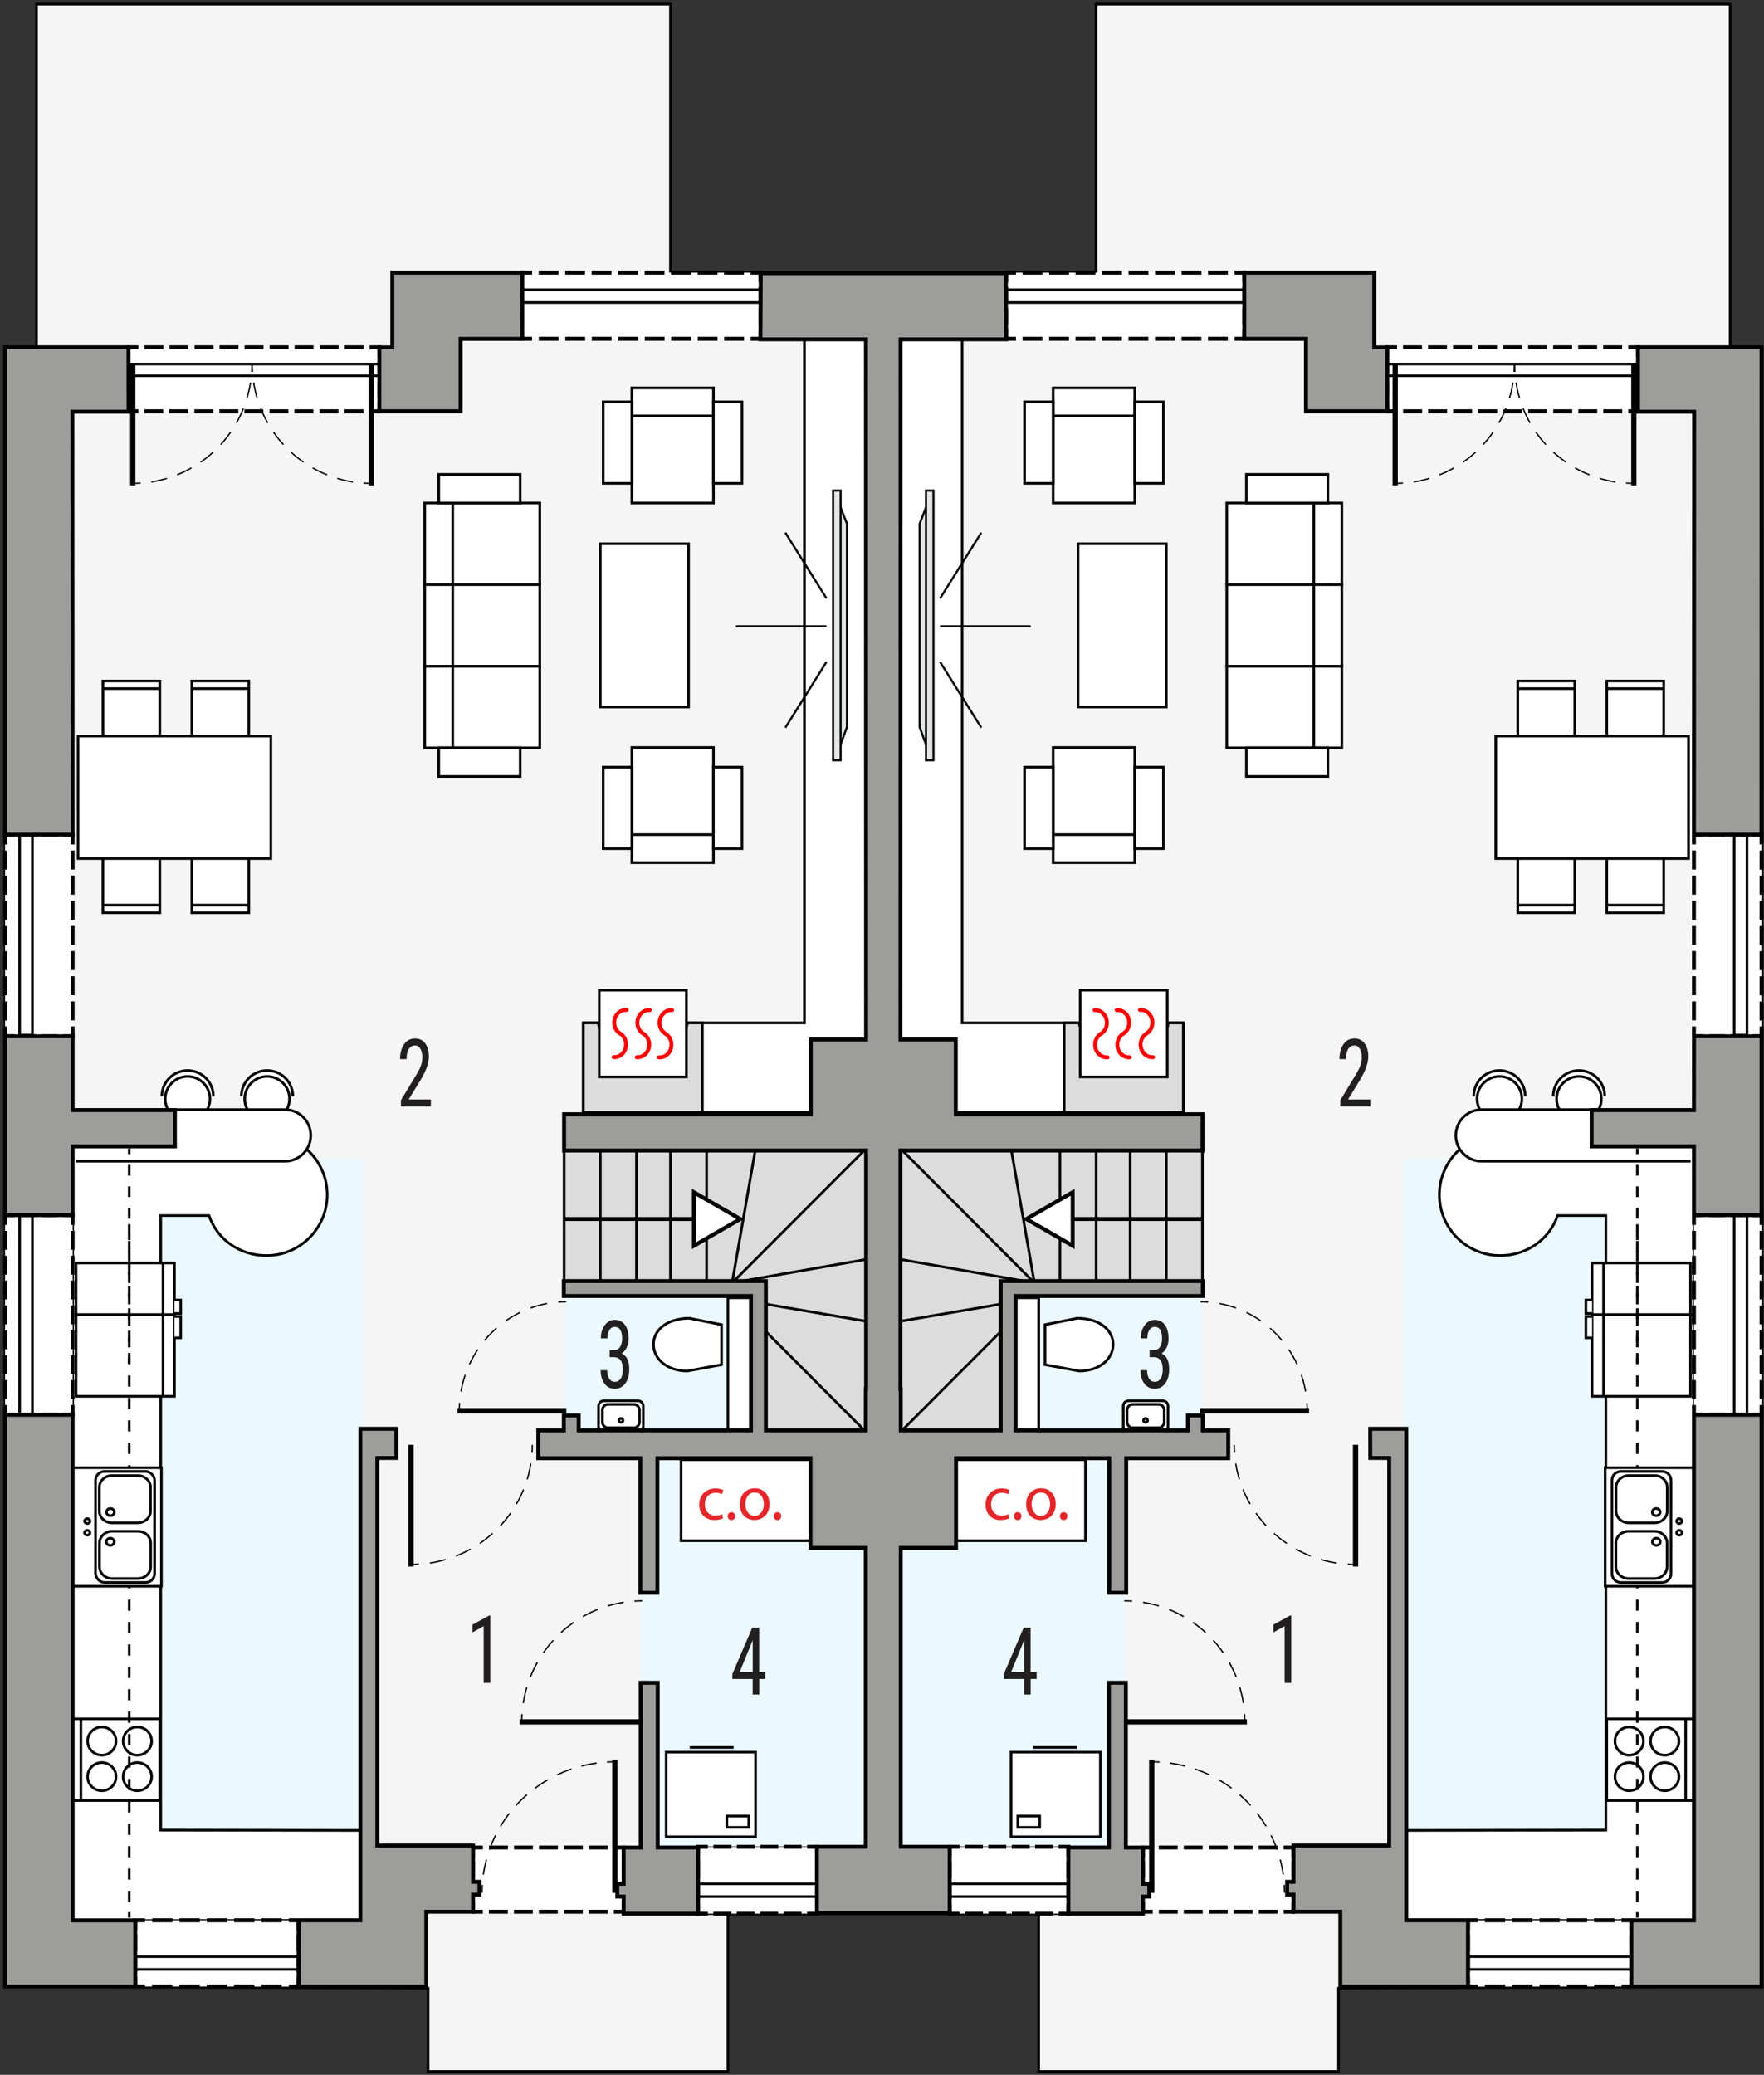 <?xml version="1.0" encoding="UTF-8"?><svg id="a" xmlns="http://www.w3.org/2000/svg" viewBox="0 0 336.95 396.22"><rect x="0" y="0" width="336.95" height="396.22" fill="#333333" stroke="none"/><polygon points="330.48 66.32 330.48 .79 209.37 .79 209.37 52.07 128.07 52.07 128.07 .79 6.97 .79 6.97 66.32 .97 66.32 .97 379.35 81.77 379.69 81.77 395.57 139.04 395.57 139.04 365.45 198.4 365.45 198.4 395.57 255.68 395.57 255.68 379.69 336.48 379.35 336.48 66.32 330.48 66.32" style="fill:#f5f5f5; stroke:#000; stroke-miterlimit:10; stroke-width:.5px;"/><rect x="172" y="278.76" width="43.05" height="74.07" style="fill:#ebf8ff; stroke-width:0px;"/><rect x="264.98" y="66.32" width="47.91" height="12.21" style="fill:#fff; stroke-width:0px;"/><polyline points="312.89 67.82 312.89 66.32 311.39 66.32" style="fill:none; stroke:#000; stroke-linecap:square; stroke-miterlimit:10; stroke-width:.75px;"/><line x1="309.48" y1="66.32" x2="267.44" y2="66.32" style="fill:none; stroke:#000; stroke-dasharray:0 0 2.87 1.91; stroke-linecap:square; stroke-miterlimit:10; stroke-width:.75px;"/><polyline points="266.48 66.32 264.98 66.32 264.98 67.82" style="fill:none; stroke:#000; stroke-linecap:square; stroke-miterlimit:10; stroke-width:.75px;"/><line x1="264.98" y1="69.35" x2="264.98" y2="76.26" style="fill:none; stroke:#000; stroke-dasharray:0 0 2.3 1.54; stroke-linecap:square; stroke-miterlimit:10; stroke-width:.75px;"/><polyline points="264.98 77.03 264.98 78.53 266.48 78.53" style="fill:none; stroke:#000; stroke-linecap:square; stroke-miterlimit:10; stroke-width:.75px;"/><line x1="268.39" y1="78.53" x2="310.43" y2="78.53" style="fill:none; stroke:#000; stroke-dasharray:0 0 2.87 1.91; stroke-linecap:square; stroke-miterlimit:10; stroke-width:.75px;"/><polyline points="311.39 78.53 312.89 78.53 312.89 77.03" style="fill:none; stroke:#000; stroke-linecap:square; stroke-miterlimit:10; stroke-width:.75px;"/><line x1="312.89" y1="75.5" x2="312.89" y2="68.59" style="fill:none; stroke:#000; stroke-dasharray:0 0 2.3 1.54; stroke-linecap:square; stroke-miterlimit:10; stroke-width:.75px;"/><rect x="193.94" y="247.83" width="35.74" height="25.64" style="fill:#ebf8ff; stroke-width:0px;"/><rect x="192.19" y="52.07" width="45.49" height="12.62" style="fill:#fff; stroke-width:0px;"/><polyline points="237.68 63.19 237.68 64.69 236.18 64.69" style="fill:none; stroke:#000; stroke-linecap:square; stroke-miterlimit:10; stroke-width:.75px;"/><line x1="234.16" y1="64.69" x2="194.7" y2="64.69" style="fill:none; stroke:#000; stroke-dasharray:0 0 3.04 2.02; stroke-linecap:square; stroke-miterlimit:10; stroke-width:.75px;"/><polyline points="193.69 64.69 192.19 64.69 192.19 63.19" style="fill:none; stroke:#000; stroke-linecap:square; stroke-miterlimit:10; stroke-width:.75px;"/><line x1="192.19" y1="61.59" x2="192.19" y2="54.37" style="fill:none; stroke:#000; stroke-dasharray:0 0 2.4 1.6; stroke-linecap:square; stroke-miterlimit:10; stroke-width:.75px;"/><polyline points="192.19 53.57 192.19 52.07 193.69 52.07" style="fill:none; stroke:#000; stroke-linecap:square; stroke-miterlimit:10; stroke-width:.75px;"/><line x1="195.71" y1="52.07" x2="235.17" y2="52.07" style="fill:none; stroke:#000; stroke-dasharray:0 0 3.04 2.02; stroke-linecap:square; stroke-miterlimit:10; stroke-width:.75px;"/><polyline points="236.18 52.07 237.68 52.07 237.68 53.57" style="fill:none; stroke:#000; stroke-linecap:square; stroke-miterlimit:10; stroke-width:.75px;"/><line x1="237.68" y1="55.18" x2="237.68" y2="62.39" style="fill:none; stroke:#000; stroke-dasharray:0 0 2.4 1.6; stroke-linecap:square; stroke-miterlimit:10; stroke-width:.75px;"/><rect x="192.19" y="55.33" width="45.49" height="2.44" style="fill:none; stroke:#000; stroke-linecap:square; stroke-miterlimit:10; stroke-width:.5px;"/><rect x="181.34" y="352.83" width="22.75" height="12.62" style="fill:none; stroke:#000; stroke-linecap:square; stroke-miterlimit:10; stroke-width:.5px;"/><line x1="214.74" y1="328.82" x2="238.17" y2="328.82" style="fill:none; stroke:#000; stroke-miterlimit:22.93;"/><path d="m214.75,305.71c.5,0,1,.02,1.5.05" style="fill:none; stroke:#000; stroke-miterlimit:22.93; stroke-width:.25px;"/><path d="m218.32,305.99c10.21,1.59,18.19,9.91,19.32,20.3" style="fill:none; stroke:#000; stroke-dasharray:0 0 3.11 2.08; stroke-miterlimit:22.93; stroke-width:.25px;"/><path d="m237.73,327.32c.03.5.05,1,.05,1.5" style="fill:none; stroke:#000; stroke-miterlimit:22.93; stroke-width:.25px;"/><line x1="229.27" y1="269.4" x2="250.05" y2="269.4" style="fill:none; stroke:#000; stroke-miterlimit:22.93;"/><path d="m229.28,248.59c.5,0,1,.02,1.5.06" style="fill:none; stroke:#000; stroke-miterlimit:22.93; stroke-width:.25px;"/><path d="m232.94,248.93c8.72,1.61,15.51,8.85,16.61,17.89" style="fill:none; stroke:#000; stroke-dasharray:0 0 3.26 2.18; stroke-miterlimit:22.93; stroke-width:.25px;"/><path d="m249.65,267.9c.03.5.05,1,.05,1.5" style="fill:none; stroke:#000; stroke-miterlimit:22.93; stroke-width:.25px;"/><rect x="264.98" y="69.52" width="47.91" height="2.23" style="fill:none; stroke:#000; stroke-linecap:square; stroke-miterlimit:10; stroke-width:.5px;"/><line x1="266.5" y1="69.52" x2="266.5" y2="92.69" style="fill:none; stroke:#000; stroke-miterlimit:22.93;"/><path d="m289.27,69.53c0,.5-.02,1-.05,1.5" style="fill:none; stroke:#000; stroke-miterlimit:22.93; stroke-width:.25px;"/><path d="m289,73.07c-1.57,10.08-9.75,17.97-19.97,19.1" style="fill:none; stroke:#000; stroke-dasharray:0 0 3.07 2.05; stroke-miterlimit:22.93; stroke-width:.25px;"/><path d="m268,92.25c-.5.03-1,.05-1.5.05" style="fill:none; stroke:#000; stroke-miterlimit:22.93; stroke-width:.25px;"/><line x1="312.09" y1="69.52" x2="312.09" y2="92.69" style="fill:none; stroke:#000; stroke-miterlimit:22.93;"/><path d="m289.32,69.53c0,.5.02,1,.05,1.5" style="fill:none; stroke:#000; stroke-miterlimit:22.93; stroke-width:.25px;"/><path d="m289.59,73.07c1.57,10.08,9.75,17.97,19.97,19.1" style="fill:none; stroke:#000; stroke-dasharray:0 0 3.07 2.05; stroke-miterlimit:22.93; stroke-width:.25px;"/><path d="m310.59,92.25c.5.03,1,.05,1.5.05" style="fill:none; stroke:#000; stroke-miterlimit:22.93; stroke-width:.25px;"/><line x1="258.93" y1="275.91" x2="258.93" y2="299.15" style="fill:none; stroke:#000; stroke-miterlimit:22.93;"/><path d="m235.76,275.92c0,.5.02,1,.05,1.5" style="fill:none; stroke:#000; stroke-miterlimit:22.93; stroke-width:.25px;"/><path d="m236.04,279.48c1.61,10.12,9.94,18.03,20.35,19.15" style="fill:none; stroke:#000; stroke-dasharray:0 0 3.1 2.07; stroke-miterlimit:22.93; stroke-width:.25px;"/><path d="m257.43,298.71c.5.03,1,.05,1.5.05" style="fill:none; stroke:#000; stroke-miterlimit:22.93; stroke-width:.25px;"/><polygon points="229.68 219.34 172 219.34 172 244.98 172 273.47 191.09 273.47 191.09 244.98 229.68 244.98 229.68 219.34" style="fill:#dcdcdc; fill-rule:evenodd; stroke:#000; stroke-miterlimit:22.93; stroke-width:.5px;"/><rect x="202.47" y="219.34" width="6.91" height="25.64" style="fill:#dcdcdc; stroke:#000; stroke-miterlimit:22.93; stroke-width:.5px;"/><rect x="215.87" y="219.34" width="6.91" height="25.64" style="fill:#dcdcdc; stroke:#000; stroke-miterlimit:22.93; stroke-width:.5px;"/><line x1="172" y1="219.34" x2="197.59" y2="244.98" style="fill:none; stroke:#000; stroke-miterlimit:22.93; stroke-width:.5px;"/><line x1="193.13" y1="219.34" x2="197.59" y2="244.98" style="fill:none; stroke:#000; stroke-miterlimit:22.93; stroke-width:.5px;"/><line x1="172" y1="240.5" x2="197.59" y2="244.98" style="fill:none; stroke:#000; stroke-miterlimit:22.93; stroke-width:.5px;"/><line x1="172" y1="252.31" x2="191.09" y2="249.05" style="fill:none; stroke:#000; stroke-miterlimit:22.93; stroke-width:.5px;"/><line x1="172" y1="273.47" x2="191.09" y2="254.34" style="fill:none; stroke:#000; stroke-miterlimit:22.93; stroke-width:.5px;"/><polygon points="196.05 232.79 200.48 230.24 204.9 227.68 204.9 232.79 204.9 237.9 200.48 235.34 196.05 232.79" style="fill:#fff; stroke:#000; stroke-miterlimit:22.93; stroke-width:.75px;"/><line x1="204.9" y1="232.79" x2="229.68" y2="232.79" style="fill:none; stroke:#000; stroke-miterlimit:22.93; stroke-width:.75px;"/><polygon points="183.78 195.33 183.78 64.69 172 64.69 172 195.33 172 197.37 172 212.42 226.03 212.42 226.03 195.33 183.78 195.33" style="fill:#fff; fill-rule:evenodd; stroke:#000; stroke-miterlimit:22.93; stroke-width:.5px;"/><polygon points="177.47 95.41 175.66 100.02 175.66 138.84 177.47 143.79 177.47 95.41" style="fill:#e4e5e5; fill-rule:evenodd; stroke:#000; stroke-miterlimit:10; stroke-width:.4px;"/><rect x="176.88" y="93.68" width="1.43" height="51.5" style="fill:#e4e5e5; stroke:#000; stroke-miterlimit:10; stroke-width:.4px;"/><line x1="179.56" y1="119.6" x2="196.88" y2="119.6" style="fill:#e4e5e5; stroke:#000; stroke-miterlimit:10; stroke-width:.4px;"/><line x1="179.56" y1="126.4" x2="187.44" y2="138.96" style="fill:#e4e5e5; stroke:#000; stroke-miterlimit:10; stroke-width:.4px;"/><line x1="187.44" y1="101.72" x2="179.56" y2="114.28" style="fill:#e4e5e5; stroke:#000; stroke-miterlimit:10; stroke-width:.4px;"/><rect x="234.33" y="127.22" width="18.83" height="15.59" style="fill:#fff; stroke:#000; stroke-miterlimit:10; stroke-width:.5px;"/><rect x="234.33" y="111.63" width="18.83" height="15.59" style="fill:#fff; stroke:#000; stroke-miterlimit:10; stroke-width:.5px;"/><rect x="234.33" y="96.05" width="18.83" height="15.59" style="fill:#fff; stroke:#000; stroke-miterlimit:10; stroke-width:.5px;"/><rect x="250.96" y="127.22" width="5.35" height="15.59" style="fill:#fff; stroke:#000; stroke-miterlimit:10; stroke-width:.5px;"/><rect x="250.96" y="111.63" width="5.35" height="15.59" style="fill:#fff; stroke:#000; stroke-miterlimit:10; stroke-width:.5px;"/><rect x="250.96" y="96.05" width="5.35" height="15.59" style="fill:#fff; stroke:#000; stroke-miterlimit:10; stroke-width:.5px;"/><rect x="238.08" y="142.81" width="15.56" height="5.46" style="fill:#fff; stroke:#000; stroke-miterlimit:10; stroke-width:.5px;"/><rect x="238.08" y="90.59" width="15.56" height="5.46" style="fill:#fff; stroke:#000; stroke-miterlimit:10; stroke-width:.5px;"/><rect x="201.17" y="77.22" width="15.59" height="18.83" style="fill:#fff; stroke:#000; stroke-linecap:round; stroke-miterlimit:10; stroke-width:.5px;"/><rect x="201.17" y="74.07" width="15.59" height="5.35" style="fill:#fff; stroke:#000; stroke-linecap:square; stroke-miterlimit:10; stroke-width:.5px;"/><rect x="216.76" y="76.74" width="5.47" height="15.56" style="fill:#fff; stroke:#000; stroke-linecap:square; stroke-miterlimit:10; stroke-width:.5px;"/><rect x="195.71" y="76.74" width="5.46" height="15.56" style="fill:#fff; stroke:#000; stroke-linecap:square; stroke-miterlimit:10; stroke-width:.5px;"/><rect x="201.17" y="142.75" width="15.59" height="18.83" style="fill:#fff; stroke:#000; stroke-linecap:round; stroke-miterlimit:10; stroke-width:.5px;"/><rect x="201.17" y="159.39" width="15.59" height="5.35" style="fill:#fff; stroke:#000; stroke-linecap:square; stroke-miterlimit:10; stroke-width:.5px;"/><rect x="216.76" y="146.5" width="5.47" height="15.56" style="fill:#fff; stroke:#000; stroke-linecap:square; stroke-miterlimit:10; stroke-width:.5px;"/><rect x="195.71" y="146.5" width="5.46" height="15.56" style="fill:#fff; stroke:#000; stroke-linecap:square; stroke-miterlimit:10; stroke-width:.5px;"/><rect x="205.92" y="103.84" width="16.86" height="31.17" style="fill:#fff; stroke:#000; stroke-miterlimit:10; stroke-width:.5px;"/><polygon points="226.03 212.42 203.28 212.42 203.28 195.33 206.12 195.33 208.56 205.5 220.74 205.5 223.18 195.33 226.03 195.33 226.03 212.42" style="fill:#dcdcdc; stroke:#000; stroke-linecap:square; stroke-miterlimit:10; stroke-width:.5px;"/><rect x="206.33" y="189.07" width="16.64" height="16.58" style="fill:#fff; stroke:#000; stroke-miterlimit:22.93; stroke-width:.5px;"/><path d="m210.31,197.41c.9-.55,1.34-1.72,1.04-2.8-.3-1.07-1.26-1.79-2.29-1.72m1.25,4.51c-.9.55-1.34,1.72-1.04,2.8.3,1.07,1.26,1.79,2.29,1.72" style="fill:none; fill-rule:evenodd; stroke:red; stroke-linecap:round; stroke-linejoin:round; stroke-width:.75px;"/><path d="m214.56,197.39c.9-.55,1.34-1.72,1.04-2.79-.3-1.07-1.26-1.8-2.3-1.72m1.26,4.51c-.91.55-1.34,1.72-1.05,2.8.3,1.07,1.26,1.8,2.29,1.72" style="fill:none; fill-rule:evenodd; stroke:red; stroke-linecap:round; stroke-linejoin:round; stroke-width:.75px;"/><path d="m219,197.37c.9-.55,1.33-1.72,1.04-2.79-.3-1.08-1.26-1.8-2.29-1.72m1.25,4.51c-.9.55-1.34,1.72-1.04,2.8.3,1.07,1.26,1.8,2.3,1.72" style="fill:none; fill-rule:evenodd; stroke:red; stroke-linecap:round; stroke-linejoin:round; stroke-width:.75px;"/><rect x="193.13" y="334.6" width="17.06" height="16.16" style="fill:#fff; stroke:#000; stroke-miterlimit:22.93; stroke-width:.5px;"/><rect x="194.41" y="346.81" width="4.18" height="2.16" style="fill:#fff; stroke:#000; stroke-miterlimit:22.93; stroke-width:.5px;"/><line x1="197.31" y1="333.7" x2="205.68" y2="333.7" style="fill:#fff; stroke:#000; stroke-miterlimit:22.93; stroke-width:.5px;"/><rect x="182.56" y="278.76" width="24.78" height="15.47" style="fill:#fff; stroke:#000; stroke-miterlimit:22.93; stroke-width:.5px;"/><rect x="193.94" y="247.83" width="4.47" height="25.64" style="fill:#fff; stroke:#000; stroke-miterlimit:22.93; stroke-width:.5px;"/><path d="m205.78,251.74l-6.16,1.23v7.64l6.56,1.21c8.34-.1,8.99-9.94-.4-10.09Z" style="fill:#fff; fill-rule:evenodd; stroke:#000; stroke-miterlimit:22.93; stroke-width:.5px;"/><path d="m215.59,267.5h6.51c.56,0,1.01.45,1.01,1.01v3.86c0,.56-.45,1.01-1.01,1.01h-6.52c-.56,0-1.01-.45-1.01-1.01v-3.86c0-.56.45-1.01,1.01-1.01Z" style="fill:#fff; stroke:#000; stroke-miterlimit:22.93; stroke-width:.5px;"/><path d="m215.29,269.32c0-.62.47-1.13,1.04-1.13h5.01c.57,0,1.04.5,1.04,1.13v2.2c0,.62-.47,1.13-1.04,1.13h-5.01c-.57,0-1.04-.51-1.04-1.13v-2.2Z" style="fill:#fff; fill-rule:evenodd; stroke:#000; stroke-miterlimit:22.93; stroke-width:.5px;"/><path d="m218.43,271.25c0-.22.17-.39.39-.39s.39.17.39.39-.18.39-.39.39-.39-.18-.39-.39Z" style="fill:#fff; fill-rule:evenodd; stroke:#000; stroke-miterlimit:22.93; stroke-width:.5px;"/><rect x="267.94" y="221.32" width="55.64" height="145.41" style="fill:#ebf8ff; stroke-width:0px;"/><path d="m286.55,216.55c-6.41,0-11.61,5.2-11.61,11.61s5.2,11.61,11.61,11.61c5.09,0,9.41-3.08,10.97-7.64h9.22v117.36l-38.14.06v17.17l55.31.14v-153.2h-26.4" style="fill:#fff; stroke:#000; stroke-miterlimit:22.93; stroke-width:.5px;"/><rect x="304.12" y="241.19" width="18.8" height="9.87" style="fill:#fff; stroke:#000; stroke-miterlimit:22.93; stroke-width:.5px;"/><line x1="306.3" y1="251.05" x2="306.3" y2="241.19" style="fill:#fff; stroke:#000; stroke-miterlimit:22.93; stroke-width:.5px;"/><polyline points="304.12 250.83 302.93 250.83 302.93 248.26 304.12 248.26" style="fill:#fff; fill-rule:evenodd; stroke:#000; stroke-miterlimit:22.93; stroke-width:.5px;"/><rect x="304.12" y="251.05" width="18.8" height="15.6" style="fill:#fff; stroke:#000; stroke-miterlimit:22.93; stroke-width:.5px;"/><line x1="306.3" y1="251.05" x2="306.3" y2="266.65" style="fill:#fff; stroke:#000; stroke-miterlimit:22.93; stroke-width:.5px;"/><polyline points="304.12 251.41 302.93 251.41 302.93 255.48 304.12 255.48" style="fill:#fff; fill-rule:evenodd; stroke:#000; stroke-miterlimit:22.93; stroke-width:.5px;"/><rect x="306.91" y="328.24" width="17.19" height="15.6" style="fill:#fff; stroke:#000; stroke-miterlimit:22.93; stroke-width:.5px;"/><path d="m315.27,339.28c0-1.48,1.22-2.69,2.72-2.69s2.72,1.21,2.72,2.69-1.22,2.69-2.72,2.69-2.72-1.21-2.72-2.69h0Z" style="fill:#fff; fill-rule:evenodd; stroke:#000; stroke-miterlimit:22.93; stroke-width:.5px;"/><path d="m315.27,332.49c0-1.48,1.22-2.69,2.72-2.69s2.72,1.21,2.72,2.69-1.22,2.69-2.72,2.69-2.72-1.21-2.72-2.69h0Z" style="fill:#fff; fill-rule:evenodd; stroke:#000; stroke-miterlimit:22.93; stroke-width:.5px;"/><path d="m308.48,332.49c0-1.48,1.22-2.69,2.72-2.69s2.72,1.21,2.72,2.69-1.22,2.69-2.72,2.69-2.72-1.21-2.72-2.69h0Z" style="fill:#fff; fill-rule:evenodd; stroke:#000; stroke-miterlimit:22.93; stroke-width:.5px;"/><path d="m308.48,339.28c0-1.48,1.22-2.69,2.72-2.69s2.72,1.21,2.72,2.69-1.22,2.69-2.72,2.69-2.72-1.21-2.72-2.69h0Z" style="fill:#fff; fill-rule:evenodd; stroke:#000; stroke-miterlimit:22.93; stroke-width:.5px;"/><line x1="321.99" y1="328.24" x2="321.99" y2="343.84" style="fill:#fff; stroke:#000; stroke-miterlimit:22.93; stroke-width:.5px;"/><path d="m281.5,209.35c0-2.72,2.2-4.92,4.92-4.92s4.92,2.2,4.92,4.92" style="fill:#fff; fill-rule:evenodd; stroke:#000; stroke-miterlimit:22.93; stroke-width:.5px;"/><path d="m290.7,209.84c0,2.36-1.92,4.28-4.28,4.28s-4.28-1.92-4.28-4.28,1.92-4.28,4.28-4.28,4.28,1.92,4.28,4.28Z" style="fill:#fff; fill-rule:evenodd; stroke:#000; stroke-miterlimit:22.93; stroke-width:.5px;"/><path d="m296.69,209.35c0-2.72,2.2-4.92,4.92-4.92s4.92,2.2,4.92,4.92" style="fill:#fff; fill-rule:evenodd; stroke:#000; stroke-miterlimit:22.93; stroke-width:.5px;"/><path d="m305.89,209.84c0,2.36-1.92,4.28-4.28,4.28s-4.28-1.92-4.28-4.28,1.92-4.28,4.28-4.28,4.28,1.92,4.28,4.28Z" style="fill:#fff; fill-rule:evenodd; stroke:#000; stroke-miterlimit:22.93; stroke-width:.5px;"/><path d="m322.92,221.76h-39.91c-2.72,0-4.93-2.21-4.93-4.93h0c0-2.73,2.21-4.93,4.93-4.93h39.91" style="fill:#fff; stroke:#000; stroke-miterlimit:22.93; stroke-width:.5px;"/><line x1="280.68" y1="366.78" x2="311.85" y2="366.78" style="fill:none; stroke:#000; stroke-miterlimit:10; stroke-width:.5px;"/><line x1="312.76" y1="233.78" x2="312.76" y2="234.84" style="fill:none; stroke:#000; stroke-miterlimit:10; stroke-width:.5px;"/><line x1="312.76" y1="236.98" x2="312.76" y2="364.09" style="fill:none; stroke:#000; stroke-dasharray:0 0 2.14 2.14; stroke-miterlimit:10; stroke-width:.5px;"/><line x1="312.76" y1="365.16" x2="312.76" y2="366.22" style="fill:none; stroke:#000; stroke-miterlimit:10; stroke-width:.5px;"/><line x1="312.76" y1="219.34" x2="312.76" y2="220.41" style="fill:none; stroke:#000; stroke-miterlimit:10; stroke-width:.5px;"/><line x1="312.76" y1="222.45" x2="312.76" y2="258.26" style="fill:none; stroke:#000; stroke-dasharray:0 0 2.05 2.05; stroke-miterlimit:10; stroke-width:.5px;"/><line x1="312.76" y1="259.29" x2="312.76" y2="260.35" style="fill:none; stroke:#000; stroke-miterlimit:10; stroke-width:.5px;"/><path d="m316.28,141.73h-7.87c-.83,0-1.5-.79-1.5-1.75v-9.94h10.88v9.94c0,.96-.68,1.75-1.51,1.75Z" style="fill:#fff; fill-rule:evenodd; stroke:#000; stroke-miterlimit:22.93; stroke-width:.5px;"/><line x1="317.93" y1="131.5" x2="307.05" y2="131.5" style="fill:#fff; stroke:#000; stroke-miterlimit:22.93; stroke-width:.5px;"/><path d="m316.28,162.61h-7.87c-.83,0-1.5.79-1.5,1.75v9.94h10.88v-9.94c0-.96-.68-1.75-1.51-1.75Z" style="fill:#fff; fill-rule:evenodd; stroke:#000; stroke-miterlimit:22.93; stroke-width:.5px;"/><line x1="317.93" y1="172.84" x2="307.05" y2="172.84" style="fill:#fff; stroke:#000; stroke-miterlimit:22.93; stroke-width:.5px;"/><path d="m299.29,141.73h-7.86c-.83,0-1.51-.79-1.51-1.75v-9.94h10.88v9.94c0,.96-.68,1.75-1.51,1.75Z" style="fill:#fff; fill-rule:evenodd; stroke:#000; stroke-miterlimit:22.93; stroke-width:.5px;"/><line x1="300.94" y1="131.5" x2="290.06" y2="131.5" style="fill:#fff; stroke:#000; stroke-miterlimit:22.93; stroke-width:.5px;"/><path d="m299.29,162.61h-7.86c-.83,0-1.51.79-1.51,1.75v9.94h10.88v-9.94c0-.96-.68-1.75-1.51-1.75Z" style="fill:#fff; fill-rule:evenodd; stroke:#000; stroke-miterlimit:22.93; stroke-width:.5px;"/><line x1="300.94" y1="172.84" x2="290.06" y2="172.84" style="fill:#fff; stroke:#000; stroke-miterlimit:22.93; stroke-width:.5px;"/><rect x="285.71" y="140.56" width="36.82" height="23.39" style="fill:#fff; stroke:#000; stroke-miterlimit:22.93; stroke-width:.5px;"/><rect x="306.61" y="280.28" width="16.96" height="22.64" style="fill:#fff; stroke:#000; stroke-miterlimit:22.93; stroke-width:.5px;"/><path d="m317.5,280.99h-7.9c-.93,0-1.69.76-1.69,1.7v17.81c0,.93.76,1.7,1.69,1.7h7.9c.93,0,1.69-.76,1.69-1.7v-17.81c0-.93-.76-1.7-1.69-1.7Z" style="fill:none; fill-rule:evenodd; stroke:#000; stroke-miterlimit:22.93; stroke-width:.5px;"/><path d="m316.05,281.78h-4.94c-1.33,0-2.42,1.01-2.42,2.26v4.51c0,1.24,1.09,2.26,2.42,2.26h4.94c1.33,0,2.42-1.02,2.42-2.26v-4.51c0-1.24-1.09-2.26-2.42-2.26Z" style="fill:none; fill-rule:evenodd; stroke:#000; stroke-miterlimit:22.93; stroke-width:.5px;"/><path d="m316.02,292.42h-4.94c-1.33,0-2.42,1.01-2.42,2.26v4.51c0,1.24,1.09,2.26,2.42,2.26h4.94c1.33,0,2.42-1.01,2.42-2.26v-4.51c0-1.24-1.09-2.26-2.42-2.26Z" style="fill:none; fill-rule:evenodd; stroke:#000; stroke-miterlimit:22.93; stroke-width:.5px;"/><path d="m316.36,289.45c-.41,0-.75-.31-.75-.69s.34-.69.75-.69.75.31.75.69-.34.69-.75.69Z" style="fill:none; fill-rule:evenodd; stroke:#000; stroke-miterlimit:22.93; stroke-width:.5px;"/><path d="m316.38,295.12c-.41,0-.75-.31-.75-.69s.34-.69.75-.69.75.31.75.69-.34.69-.75.69Z" style="fill:none; fill-rule:evenodd; stroke:#000; stroke-miterlimit:22.93; stroke-width:.5px;"/><path d="m320.77,293.17c-.28,0-.51-.21-.51-.47s.23-.47.51-.47.51.21.51.47-.23.47-.51.47Z" style="fill:none; fill-rule:evenodd; stroke:#000; stroke-miterlimit:22.93; stroke-width:.5px;"/><path d="m320.77,290.95c-.28,0-.51-.21-.51-.47s.23-.47.51-.47.51.21.51.47-.23.47-.51.47Z" style="fill:none; fill-rule:evenodd; stroke:#000; stroke-miterlimit:22.93; stroke-width:.5px;"/><line x1="323.57" y1="232.04" x2="323.57" y2="270.18" style="fill:none; stroke:#000; stroke-linecap:square; stroke-miterlimit:10; stroke-width:.5px;"/><rect x="218.31" y="352.81" width="28.77" height="12.27" style="fill:#fff; stroke-width:0px;"/><polyline points="247.08 363.58 247.08 365.08 245.58 365.08" style="fill:none; stroke:#000; stroke-linecap:square; stroke-miterlimit:10; stroke-width:.75px;"/><line x1="243.67" y1="365.08" x2="220.76" y2="365.08" style="fill:none; stroke:#000; stroke-dasharray:0 0 2.86 1.91; stroke-linecap:square; stroke-miterlimit:10; stroke-width:.75px;"/><polyline points="219.81 365.08 218.31 365.08 218.31 363.58" style="fill:none; stroke:#000; stroke-linecap:square; stroke-miterlimit:10; stroke-width:.75px;"/><line x1="218.31" y1="362.04" x2="218.31" y2="355.08" style="fill:none; stroke:#000; stroke-dasharray:0 0 2.32 1.54; stroke-linecap:square; stroke-miterlimit:10; stroke-width:.75px;"/><polyline points="218.31 354.31 218.31 352.81 219.81 352.81" style="fill:none; stroke:#000; stroke-linecap:square; stroke-miterlimit:10; stroke-width:.75px;"/><line x1="221.72" y1="352.81" x2="244.63" y2="352.81" style="fill:none; stroke:#000; stroke-dasharray:0 0 2.86 1.91; stroke-linecap:square; stroke-miterlimit:10; stroke-width:.75px;"/><polyline points="245.58 352.81 247.08 352.81 247.08 354.31" style="fill:none; stroke:#000; stroke-linecap:square; stroke-miterlimit:10; stroke-width:.75px;"/><line x1="247.08" y1="355.86" x2="247.08" y2="362.81" style="fill:none; stroke:#000; stroke-dasharray:0 0 2.32 1.54; stroke-linecap:square; stroke-miterlimit:10; stroke-width:.75px;"/><path d="m192.81,289.94c-.28.14-.89.34-1.67.34-1.75,0-2.89-1.19-2.89-2.96s1.22-3.08,3.12-3.08c.62,0,1.18.16,1.46.3l-.24.82c-.25-.14-.65-.28-1.22-.28-1.33,0-2.05.98-2.05,2.19,0,1.34.86,2.17,2.01,2.17.6,0,1-.16,1.3-.29l.18.79Z" style="fill:#e4262a; stroke-width:0px;"/><path d="m193.68,289.53c0-.44.3-.76.72-.76s.71.31.71.76-.28.76-.72.76c-.42,0-.71-.32-.71-.76Z" style="fill:#e4262a; stroke-width:0px;"/><path d="m201.67,287.2c0,2.15-1.49,3.08-2.89,3.08-1.57,0-2.78-1.15-2.78-2.99,0-1.94,1.27-3.08,2.88-3.08s2.79,1.21,2.79,2.99Zm-4.61.06c0,1.27.73,2.23,1.76,2.23s1.76-.95,1.76-2.25c0-.98-.49-2.23-1.74-2.23s-1.79,1.15-1.79,2.25Z" style="fill:#e4262a; stroke-width:0px;"/><path d="m202.46,289.53c0-.44.3-.76.72-.76s.71.31.71.76-.28.76-.72.76c-.42,0-.71-.32-.71-.76Z" style="fill:#e4262a; stroke-width:0px;"/><rect x="323.57" y="159.39" width="12.9" height="38.5" style="fill:#fff; stroke-width:0px;"/><polyline points="336.48 196.39 336.48 197.89 334.98 197.89" style="fill:none; stroke:#000; stroke-linecap:square; stroke-miterlimit:10; stroke-width:.75px;"/><line x1="333.33" y1="197.89" x2="325.9" y2="197.89" style="fill:none; stroke:#000; stroke-dasharray:0 0 2.48 1.65; stroke-linecap:square; stroke-miterlimit:10; stroke-width:.75px;"/><polyline points="325.07 197.89 323.57 197.89 323.57 196.39" style="fill:none; stroke:#000; stroke-linecap:square; stroke-miterlimit:10; stroke-width:.75px;"/><line x1="323.57" y1="194.47" x2="323.57" y2="161.85" style="fill:none; stroke:#000; stroke-dasharray:0 0 2.88 1.92; stroke-linecap:square; stroke-miterlimit:10; stroke-width:.75px;"/><polyline points="323.57 160.89 323.57 159.39 325.07 159.39" style="fill:none; stroke:#000; stroke-linecap:square; stroke-miterlimit:10; stroke-width:.75px;"/><line x1="326.72" y1="159.39" x2="334.15" y2="159.39" style="fill:none; stroke:#000; stroke-dasharray:0 0 2.48 1.65; stroke-linecap:square; stroke-miterlimit:10; stroke-width:.75px;"/><polyline points="334.98 159.39 336.48 159.39 336.48 160.89" style="fill:none; stroke:#000; stroke-linecap:square; stroke-miterlimit:10; stroke-width:.75px;"/><line x1="336.48" y1="162.81" x2="336.48" y2="195.43" style="fill:none; stroke:#000; stroke-dasharray:0 0 2.88 1.92; stroke-linecap:square; stroke-miterlimit:10; stroke-width:.75px;"/><rect x="331.26" y="159.39" width="2.44" height="38.26" style="fill:none; stroke:#000; stroke-linecap:square; stroke-miterlimit:10; stroke-width:.5px;"/><rect x="323.57" y="232.04" width="12.91" height="38.15" style="fill:#fff; stroke-width:0px;"/><polyline points="336.48 268.68 336.48 270.18 334.98 270.18" style="fill:none; stroke:#000; stroke-linecap:square; stroke-miterlimit:10; stroke-width:.75px;"/><line x1="333.33" y1="270.18" x2="325.9" y2="270.18" style="fill:none; stroke:#000; stroke-dasharray:0 0 2.48 1.65; stroke-linecap:square; stroke-miterlimit:10; stroke-width:.75px;"/><polyline points="325.07 270.18 323.57 270.18 323.57 268.68" style="fill:none; stroke:#000; stroke-linecap:square; stroke-miterlimit:10; stroke-width:.75px;"/><line x1="323.57" y1="266.78" x2="323.57" y2="234.48" style="fill:none; stroke:#000; stroke-dasharray:0 0 2.85 1.9; stroke-linecap:square; stroke-miterlimit:10; stroke-width:.75px;"/><polyline points="323.57 233.54 323.57 232.04 325.07 232.04" style="fill:none; stroke:#000; stroke-linecap:square; stroke-miterlimit:10; stroke-width:.75px;"/><line x1="326.72" y1="232.04" x2="334.15" y2="232.04" style="fill:none; stroke:#000; stroke-dasharray:0 0 2.48 1.65; stroke-linecap:square; stroke-miterlimit:10; stroke-width:.75px;"/><polyline points="334.98 232.04 336.48 232.04 336.48 233.54" style="fill:none; stroke:#000; stroke-linecap:square; stroke-miterlimit:10; stroke-width:.75px;"/><line x1="336.48" y1="235.43" x2="336.48" y2="267.73" style="fill:none; stroke:#000; stroke-dasharray:0 0 2.85 1.9; stroke-linecap:square; stroke-miterlimit:10; stroke-width:.75px;"/><rect x="331.26" y="231.93" width="2.44" height="38.26" style="fill:none; stroke:#000; stroke-linecap:square; stroke-miterlimit:10; stroke-width:.5px;"/><rect x="280.41" y="366.71" width="31.2" height="12.64" style="fill:#fff; stroke-width:0px;"/><polyline points="311.61 377.85 311.61 379.35 310.11 379.35" style="fill:none; stroke:#000; stroke-linecap:square; stroke-miterlimit:10; stroke-width:.75px;"/><line x1="308.02" y1="379.35" x2="282.95" y2="379.35" style="fill:none; stroke:#000; stroke-dasharray:0 0 3.13 2.09; stroke-linecap:square; stroke-miterlimit:10; stroke-width:.75px;"/><polyline points="281.91 379.35 280.41 379.35 280.41 377.85" style="fill:none; stroke:#000; stroke-linecap:square; stroke-miterlimit:10; stroke-width:.75px;"/><line x1="280.41" y1="376.24" x2="280.41" y2="369.01" style="fill:none; stroke:#000; stroke-dasharray:0 0 2.41 1.61; stroke-linecap:square; stroke-miterlimit:10; stroke-width:.75px;"/><polyline points="280.41 368.21 280.41 366.71 281.91 366.71" style="fill:none; stroke:#000; stroke-linecap:square; stroke-miterlimit:10; stroke-width:.75px;"/><line x1="284" y1="366.71" x2="309.07" y2="366.71" style="fill:none; stroke:#000; stroke-dasharray:0 0 3.13 2.09; stroke-linecap:square; stroke-miterlimit:10; stroke-width:.75px;"/><polyline points="310.11 366.71 311.61 366.71 311.61 368.21" style="fill:none; stroke:#000; stroke-linecap:square; stroke-miterlimit:10; stroke-width:.75px;"/><line x1="311.61" y1="369.82" x2="311.61" y2="377.04" style="fill:none; stroke:#000; stroke-dasharray:0 0 2.41 1.61; stroke-linecap:square; stroke-miterlimit:10; stroke-width:.75px;"/><rect x="280.41" y="373.65" width="31.44" height="2.44" style="fill:none; stroke:#000; stroke-linecap:square; stroke-miterlimit:10; stroke-width:.5px;"/><rect x="181.4" y="352.67" width="22.69" height="12.78" style="fill:#fff; stroke-width:0px;"/><polyline points="204.09 363.95 204.09 365.45 202.59 365.45" style="fill:none; stroke:#000; stroke-linecap:square; stroke-miterlimit:10; stroke-width:.75px;"/><line x1="200.8" y1="365.45" x2="183.8" y2="365.45" style="fill:none; stroke:#000; stroke-dasharray:0 0 2.68 1.79; stroke-linecap:square; stroke-miterlimit:10; stroke-width:.75px;"/><polyline points="182.9 365.45 181.4 365.45 181.4 363.95" style="fill:none; stroke:#000; stroke-linecap:square; stroke-miterlimit:10; stroke-width:.75px;"/><line x1="181.4" y1="362.32" x2="181.4" y2="354.98" style="fill:none; stroke:#000; stroke-dasharray:0 0 2.44 1.63; stroke-linecap:square; stroke-miterlimit:10; stroke-width:.75px;"/><polyline points="181.4 354.17 181.4 352.67 182.9 352.67" style="fill:none; stroke:#000; stroke-linecap:square; stroke-miterlimit:10; stroke-width:.75px;"/><line x1="184.69" y1="352.67" x2="201.69" y2="352.67" style="fill:none; stroke:#000; stroke-dasharray:0 0 2.68 1.79; stroke-linecap:square; stroke-miterlimit:10; stroke-width:.75px;"/><polyline points="202.59 352.67 204.09 352.67 204.09 354.17" style="fill:none; stroke:#000; stroke-linecap:square; stroke-miterlimit:10; stroke-width:.75px;"/><line x1="204.09" y1="355.8" x2="204.09" y2="363.13" style="fill:none; stroke:#000; stroke-dasharray:0 0 2.44 1.63; stroke-linecap:square; stroke-miterlimit:10; stroke-width:.75px;"/><rect x="181.34" y="359.75" width="22.75" height="2.44" style="fill:none; stroke:#000; stroke-linecap:square; stroke-miterlimit:10; stroke-width:.5px;"/><polygon points="249.46 78.53 264.98 78.53 264.98 66.34 262.5 66.34 262.5 52.07 237.68 52.07 237.68 64.71 249.46 64.71 249.46 78.53" style="fill:#9d9d9c; stroke:#000; stroke-linecap:square; stroke-miterlimit:10; stroke-width:.75px;"/><polygon points="218.31 352.81 215.06 352.83 215.06 321.35 211.81 321.36 211.81 352.81 204.09 352.81 204.09 365.45 218.31 365.45 218.31 362.19 219.53 362.19 219.53 359.74 218.31 359.74 218.31 352.81" style="fill:#9d9d9c; stroke:#000; stroke-linecap:square; stroke-miterlimit:10; stroke-width:.75px;"/><polygon points="268.61 272.85 261.73 272.85 261.74 278.42 265.36 278.43 265.36 352.44 247.08 352.44 247.08 359.37 245.86 359.37 245.86 361.82 247.08 361.82 247.08 365.08 256.02 365.08 256.02 379.35 280.41 379.35 280.41 366.71 268.61 366.71 268.61 272.85" style="fill:#9d9d9c; stroke:#000; stroke-linecap:square; stroke-miterlimit:10; stroke-width:.75px;"/><polygon points="323.57 159.39 336.47 159.39 336.48 66.32 312.89 66.32 312.89 78.62 323.61 78.62 323.57 159.39" style="fill:#9d9d9c; stroke:#000; stroke-linecap:square; stroke-miterlimit:10; stroke-width:.75px;"/><polygon points="323.57 232.04 336.48 232.04 336.48 197.89 323.58 197.89 323.57 211.99 304.03 211.99 304.03 218.92 323.57 218.92 323.57 232.04" style="fill:#9d9d9c; stroke:#000; stroke-linecap:square; stroke-miterlimit:10; stroke-width:.75px;"/><polygon points="323.57 270.18 323.57 366.73 311.61 366.73 311.61 379.35 336.48 379.35 336.48 270.18 323.57 270.18" style="fill:#9d9d9c; stroke:#000; stroke-linecap:square; stroke-miterlimit:10; stroke-width:.75px;"/><line x1="220" y1="361.47" x2="220" y2="336.04" style="fill:none; stroke:#000; stroke-miterlimit:22.93;"/><path d="m245.36,361.46c0-.5-.02-1-.05-1.5" style="fill:none; stroke:#000; stroke-miterlimit:22.93; stroke-width:.25px;"/><path d="m245.12,358c-1.6-11.37-10.96-20.3-22.63-21.42" style="fill:none; stroke:#000; stroke-dasharray:0 0 2.96 1.98; stroke-miterlimit:22.93; stroke-width:.25px;"/><path d="m221.5,336.5c-.5-.03-1-.04-1.5-.04" style="fill:none; stroke:#000; stroke-miterlimit:22.93; stroke-width:.25px;"/><path d="m261.74,211.28h-5.72v-1.17l2.92-4.83c.44-.74.75-1.35.92-1.83s.26-.98.26-1.52c0-.68-.13-1.23-.38-1.65s-.59-.63-1-.63c-.52,0-.92.22-1.21.67s-.43,1.09-.43,1.94h-1.24c0-1.18.26-2.13.77-2.86s1.22-1.09,2.1-1.09c.82,0,1.46.31,1.93.94s.7,1.45.7,2.49c0,1.27-.53,2.76-1.58,4.49l-2.28,3.73h4.24v1.33Z" style="fill:#211f1f; stroke-width:0px;"/><path d="m246.63,321.38h-1.25v-10.84l-2.15,1.2v-1.48l3.21-1.75h.2v12.86Z" style="fill:#211f1f; stroke-width:0px;"/><path d="m219.59,257.84h.79c.51,0,.9-.2,1.18-.59.28-.39.41-.93.41-1.61,0-1.5-.46-2.25-1.39-2.25-.45,0-.79.2-1.05.61s-.38.93-.38,1.59h-1.24c0-1.03.25-1.87.75-2.54s1.14-1,1.92-1,1.45.31,1.92.94.71,1.52.71,2.68c0,.59-.12,1.14-.37,1.66s-.57.89-.96,1.13c.97.45,1.45,1.44,1.45,3,0,1.14-.25,2.05-.76,2.73s-1.17,1.02-1.99,1.02-1.47-.32-1.97-.96-.75-1.5-.75-2.59h1.25c0,.68.13,1.22.39,1.62s.62.6,1.08.6.83-.2,1.11-.59c.27-.39.41-.99.41-1.79,0-1.55-.59-2.33-1.76-2.33h-.75v-1.33Z" style="fill:#211f1f; stroke-width:0px;"/><path d="m196.87,319.3h1.14v1.33h-1.14v2.97h-1.25v-2.97h-3.87v-.96l3.8-8.87h1.31v8.5Zm-3.73,0h2.49v-6.08l-2.49,6.08Z" style="fill:#211f1f; stroke-width:0px;"/><rect x="122.39" y="278.76" width="43.05" height="74.07" style="fill:#ebf8ff; stroke-width:0px;"/><rect x="24.55" y="66.32" width="47.91" height="12.21" style="fill:#fff; stroke-width:0px;"/><polyline points="24.55 67.82 24.55 66.32 26.05 66.32" style="fill:none; stroke:#000; stroke-linecap:square; stroke-miterlimit:10; stroke-width:.75px;"/><line x1="27.97" y1="66.32" x2="70.01" y2="66.32" style="fill:none; stroke:#000; stroke-dasharray:0 0 2.87 1.91; stroke-linecap:square; stroke-miterlimit:10; stroke-width:.75px;"/><polyline points="70.96 66.32 72.46 66.32 72.46 67.82" style="fill:none; stroke:#000; stroke-linecap:square; stroke-miterlimit:10; stroke-width:.75px;"/><line x1="72.46" y1="69.35" x2="72.46" y2="76.26" style="fill:none; stroke:#000; stroke-dasharray:0 0 2.3 1.54; stroke-linecap:square; stroke-miterlimit:10; stroke-width:.75px;"/><polyline points="72.46 77.03 72.46 78.53 70.96 78.53" style="fill:none; stroke:#000; stroke-linecap:square; stroke-miterlimit:10; stroke-width:.75px;"/><line x1="69.05" y1="78.53" x2="27.01" y2="78.53" style="fill:none; stroke:#000; stroke-dasharray:0 0 2.87 1.91; stroke-linecap:square; stroke-miterlimit:10; stroke-width:.75px;"/><polyline points="26.05 78.53 24.55 78.53 24.55 77.03" style="fill:none; stroke:#000; stroke-linecap:square; stroke-miterlimit:10; stroke-width:.75px;"/><line x1="24.55" y1="75.5" x2="24.55" y2="68.59" style="fill:none; stroke:#000; stroke-dasharray:0 0 2.3 1.54; stroke-linecap:square; stroke-miterlimit:10; stroke-width:.75px;"/><rect x="107.76" y="247.83" width="35.74" height="25.64" style="fill:#ebf8ff; stroke-width:0px;"/><rect x="99.76" y="52.07" width="45.49" height="12.62" style="fill:#fff; stroke-width:0px;"/><polyline points="99.76 63.19 99.76 64.69 101.26 64.69" style="fill:none; stroke:#000; stroke-linecap:square; stroke-miterlimit:10; stroke-width:.75px;"/><line x1="103.29" y1="64.69" x2="142.74" y2="64.69" style="fill:none; stroke:#000; stroke-dasharray:0 0 3.04 2.02; stroke-linecap:square; stroke-miterlimit:10; stroke-width:.75px;"/><polyline points="143.75 64.69 145.25 64.69 145.25 63.19" style="fill:none; stroke:#000; stroke-linecap:square; stroke-miterlimit:10; stroke-width:.75px;"/><line x1="145.25" y1="61.59" x2="145.25" y2="54.37" style="fill:none; stroke:#000; stroke-dasharray:0 0 2.4 1.6; stroke-linecap:square; stroke-miterlimit:10; stroke-width:.75px;"/><polyline points="145.25 53.57 145.25 52.07 143.75 52.07" style="fill:none; stroke:#000; stroke-linecap:square; stroke-miterlimit:10; stroke-width:.75px;"/><line x1="141.73" y1="52.07" x2="102.27" y2="52.07" style="fill:none; stroke:#000; stroke-dasharray:0 0 3.04 2.02; stroke-linecap:square; stroke-miterlimit:10; stroke-width:.75px;"/><polyline points="101.26 52.07 99.76 52.07 99.76 53.57" style="fill:none; stroke:#000; stroke-linecap:square; stroke-miterlimit:10; stroke-width:.75px;"/><line x1="99.76" y1="55.18" x2="99.76" y2="62.39" style="fill:none; stroke:#000; stroke-dasharray:0 0 2.4 1.6; stroke-linecap:square; stroke-miterlimit:10; stroke-width:.75px;"/><rect x="99.76" y="55.33" width="45.49" height="2.44" style="fill:none; stroke:#000; stroke-linecap:square; stroke-miterlimit:10; stroke-width:.5px;"/><rect x="133.35" y="352.83" width="22.75" height="12.62" style="fill:none; stroke:#000; stroke-linecap:square; stroke-miterlimit:10; stroke-width:.5px;"/><line x1="122.7" y1="328.82" x2="99.28" y2="328.82" style="fill:none; stroke:#000; stroke-miterlimit:22.93;"/><path d="m122.69,305.71c-.5,0-1,.02-1.5.05" style="fill:none; stroke:#000; stroke-miterlimit:22.93; stroke-width:.25px;"/><path d="m119.13,305.99c-10.21,1.59-18.19,9.91-19.32,20.3" style="fill:none; stroke:#000; stroke-dasharray:0 0 3.11 2.08; stroke-miterlimit:22.93; stroke-width:.25px;"/><path d="m99.71,327.32c-.03.5-.05,1-.05,1.5" style="fill:none; stroke:#000; stroke-miterlimit:22.93; stroke-width:.25px;"/><line x1="108.17" y1="269.4" x2="87.39" y2="269.4" style="fill:none; stroke:#000; stroke-miterlimit:22.93;"/><path d="m108.16,248.59c-.5,0-1,.02-1.5.06" style="fill:none; stroke:#000; stroke-miterlimit:22.93; stroke-width:.25px;"/><path d="m104.5,248.93c-8.72,1.61-15.51,8.85-16.61,17.89" style="fill:none; stroke:#000; stroke-dasharray:0 0 3.26 2.18; stroke-miterlimit:22.93; stroke-width:.25px;"/><path d="m87.79,267.9c-.03.5-.05,1-.05,1.5" style="fill:none; stroke:#000; stroke-miterlimit:22.93; stroke-width:.25px;"/><rect x="24.55" y="69.52" width="47.91" height="2.23" style="fill:none; stroke:#000; stroke-linecap:square; stroke-miterlimit:10; stroke-width:.5px;"/><line x1="70.94" y1="69.52" x2="70.94" y2="92.69" style="fill:none; stroke:#000; stroke-miterlimit:22.93;"/><path d="m48.17,69.53c0,.5.02,1,.05,1.5" style="fill:none; stroke:#000; stroke-miterlimit:22.93; stroke-width:.25px;"/><path d="m48.45,73.07c1.57,10.08,9.75,17.97,19.97,19.1" style="fill:none; stroke:#000; stroke-dasharray:0 0 3.07 2.05; stroke-miterlimit:22.93; stroke-width:.25px;"/><path d="m69.44,92.25c.5.03,1,.05,1.5.05" style="fill:none; stroke:#000; stroke-miterlimit:22.93; stroke-width:.25px;"/><line x1="25.36" y1="69.52" x2="25.36" y2="92.69" style="fill:none; stroke:#000; stroke-miterlimit:22.93;"/><path d="m48.12,69.53c0,.5-.02,1-.05,1.5" style="fill:none; stroke:#000; stroke-miterlimit:22.93; stroke-width:.25px;"/><path d="m47.85,73.07c-1.57,10.08-9.75,17.97-19.97,19.1" style="fill:none; stroke:#000; stroke-dasharray:0 0 3.07 2.05; stroke-miterlimit:22.93; stroke-width:.25px;"/><path d="m26.86,92.25c-.5.03-1,.05-1.5.05" style="fill:none; stroke:#000; stroke-miterlimit:22.93; stroke-width:.25px;"/><line x1="78.52" y1="275.91" x2="78.52" y2="299.15" style="fill:none; stroke:#000; stroke-miterlimit:22.93;"/><path d="m101.68,275.92c0,.5-.02,1-.05,1.5" style="fill:none; stroke:#000; stroke-miterlimit:22.93; stroke-width:.25px;"/><path d="m101.4,279.48c-1.61,10.12-9.94,18.03-20.35,19.15" style="fill:none; stroke:#000; stroke-dasharray:0 0 3.1 2.07; stroke-miterlimit:22.93; stroke-width:.25px;"/><path d="m80.02,298.71c-.5.03-1,.05-1.5.05" style="fill:none; stroke:#000; stroke-miterlimit:22.93; stroke-width:.25px;"/><polygon points="107.76 219.34 165.44 219.34 165.44 244.98 165.44 273.47 146.35 273.47 146.35 244.98 107.76 244.98 107.76 219.34" style="fill:#dcdcdc; fill-rule:evenodd; stroke:#000; stroke-miterlimit:22.93; stroke-width:.5px;"/><rect x="128.07" y="219.34" width="6.91" height="25.64" style="fill:#dcdcdc; stroke:#000; stroke-miterlimit:22.93; stroke-width:.5px;"/><rect x="114.67" y="219.34" width="6.91" height="25.64" style="fill:#dcdcdc; stroke:#000; stroke-miterlimit:22.93; stroke-width:.5px;"/><line x1="165.44" y1="219.34" x2="139.85" y2="244.98" style="fill:none; stroke:#000; stroke-miterlimit:22.93; stroke-width:.5px;"/><line x1="144.32" y1="219.34" x2="139.85" y2="244.98" style="fill:none; stroke:#000; stroke-miterlimit:22.93; stroke-width:.5px;"/><line x1="165.44" y1="240.5" x2="139.85" y2="244.98" style="fill:none; stroke:#000; stroke-miterlimit:22.93; stroke-width:.5px;"/><line x1="165.44" y1="252.31" x2="146.35" y2="249.05" style="fill:none; stroke:#000; stroke-miterlimit:22.93; stroke-width:.5px;"/><line x1="165.44" y1="273.47" x2="146.35" y2="254.34" style="fill:none; stroke:#000; stroke-miterlimit:22.93; stroke-width:.5px;"/><polygon points="141.39 232.79 136.97 230.24 132.54 227.68 132.54 232.79 132.54 237.9 136.97 235.34 141.39 232.79" style="fill:#fff; stroke:#000; stroke-miterlimit:22.93; stroke-width:.75px;"/><line x1="132.54" y1="232.79" x2="107.76" y2="232.79" style="fill:none; stroke:#000; stroke-miterlimit:22.93; stroke-width:.75px;"/><polygon points="153.66 195.33 153.66 64.69 165.44 64.69 165.44 195.33 165.44 197.37 165.44 212.42 111.42 212.42 111.42 195.33 153.66 195.33" style="fill:#fff; fill-rule:evenodd; stroke:#000; stroke-miterlimit:22.93; stroke-width:.5px;"/><polygon points="159.97 95.41 161.79 100.02 161.79 138.84 159.97 143.79 159.97 95.41" style="fill:#e4e5e5; fill-rule:evenodd; stroke:#000; stroke-miterlimit:10; stroke-width:.4px;"/><rect x="159.14" y="93.68" width="1.43" height="51.5" style="fill:#e4e5e5; stroke:#000; stroke-miterlimit:10; stroke-width:.4px;"/><line x1="157.88" y1="119.6" x2="140.57" y2="119.6" style="fill:#e4e5e5; stroke:#000; stroke-miterlimit:10; stroke-width:.4px;"/><line x1="157.88" y1="126.4" x2="150.01" y2="138.96" style="fill:#e4e5e5; stroke:#000; stroke-miterlimit:10; stroke-width:.4px;"/><line x1="150.01" y1="101.72" x2="157.88" y2="114.28" style="fill:#e4e5e5; stroke:#000; stroke-miterlimit:10; stroke-width:.4px;"/><rect x="84.28" y="127.22" width="18.83" height="15.59" style="fill:#fff; stroke:#000; stroke-miterlimit:10; stroke-width:.5px;"/><rect x="84.28" y="111.63" width="18.83" height="15.59" style="fill:#fff; stroke:#000; stroke-miterlimit:10; stroke-width:.5px;"/><rect x="84.28" y="96.05" width="18.83" height="15.59" style="fill:#fff; stroke:#000; stroke-miterlimit:10; stroke-width:.5px;"/><rect x="81.13" y="127.22" width="5.35" height="15.59" style="fill:#fff; stroke:#000; stroke-miterlimit:10; stroke-width:.5px;"/><rect x="81.13" y="111.63" width="5.35" height="15.59" style="fill:#fff; stroke:#000; stroke-miterlimit:10; stroke-width:.5px;"/><rect x="81.13" y="96.05" width="5.35" height="15.59" style="fill:#fff; stroke:#000; stroke-miterlimit:10; stroke-width:.5px;"/><rect x="83.81" y="142.81" width="15.56" height="5.46" style="fill:#fff; stroke:#000; stroke-miterlimit:10; stroke-width:.5px;"/><rect x="83.81" y="90.59" width="15.56" height="5.46" style="fill:#fff; stroke:#000; stroke-miterlimit:10; stroke-width:.5px;"/><rect x="120.69" y="77.22" width="15.59" height="18.83" style="fill:#fff; stroke:#000; stroke-linecap:round; stroke-miterlimit:10; stroke-width:.5px;"/><rect x="120.69" y="74.07" width="15.59" height="5.35" style="fill:#fff; stroke:#000; stroke-linecap:square; stroke-miterlimit:10; stroke-width:.5px;"/><rect x="115.22" y="76.74" width="5.47" height="15.56" style="fill:#fff; stroke:#000; stroke-linecap:square; stroke-miterlimit:10; stroke-width:.5px;"/><rect x="136.27" y="76.74" width="5.46" height="15.56" style="fill:#fff; stroke:#000; stroke-linecap:square; stroke-miterlimit:10; stroke-width:.5px;"/><rect x="120.69" y="142.75" width="15.59" height="18.83" style="fill:#fff; stroke:#000; stroke-linecap:round; stroke-miterlimit:10; stroke-width:.5px;"/><rect x="120.69" y="159.39" width="15.59" height="5.35" style="fill:#fff; stroke:#000; stroke-linecap:square; stroke-miterlimit:10; stroke-width:.5px;"/><rect x="115.22" y="146.5" width="5.47" height="15.56" style="fill:#fff; stroke:#000; stroke-linecap:square; stroke-miterlimit:10; stroke-width:.5px;"/><rect x="136.27" y="146.5" width="5.46" height="15.56" style="fill:#fff; stroke:#000; stroke-linecap:square; stroke-miterlimit:10; stroke-width:.5px;"/><rect x="114.67" y="103.84" width="16.86" height="31.17" style="fill:#fff; stroke:#000; stroke-miterlimit:10; stroke-width:.5px;"/><polygon points="111.42 212.42 134.17 212.42 134.17 195.33 131.32 195.33 128.88 205.5 116.7 205.5 114.26 195.33 111.42 195.33 111.42 212.42" style="fill:#dcdcdc; stroke:#000; stroke-linecap:square; stroke-miterlimit:10; stroke-width:.5px;"/><rect x="114.47" y="189.07" width="16.64" height="16.58" style="fill:#fff; stroke:#000; stroke-miterlimit:22.93; stroke-width:.5px;"/><path d="m128.38,192.89c-1.03-.08-1.99.64-2.3,1.72-.3,1.08.13,2.25,1.04,2.8m-1.25,4.51c1.03.08,1.99-.64,2.29-1.72.3-1.08-.14-2.25-1.04-2.8" style="fill:none; fill-rule:evenodd; stroke:red; stroke-linecap:round; stroke-linejoin:round; stroke-width:.75px;"/><path d="m124.14,192.88c-1.03-.08-2,.64-2.3,1.72-.3,1.08.13,2.25,1.04,2.79m-1.25,4.51c1.03.08,2-.64,2.29-1.72.3-1.08-.14-2.25-1.05-2.8" style="fill:none; fill-rule:evenodd; stroke:red; stroke-linecap:round; stroke-linejoin:round; stroke-width:.75px;"/><path d="m119.7,192.86c-1.03-.08-2,.64-2.29,1.72-.3,1.08.13,2.25,1.04,2.79m-1.25,4.51c1.03.08,2-.64,2.3-1.72.3-1.07-.14-2.25-1.04-2.8" style="fill:none; fill-rule:evenodd; stroke:red; stroke-linecap:round; stroke-linejoin:round; stroke-width:.75px;"/><rect x="127.26" y="334.6" width="17.06" height="16.16" style="fill:#fff; stroke:#000; stroke-miterlimit:22.93; stroke-width:.5px;"/><rect x="138.85" y="346.81" width="4.18" height="2.16" style="fill:#fff; stroke:#000; stroke-miterlimit:22.93; stroke-width:.5px;"/><line x1="140.13" y1="333.7" x2="131.76" y2="333.7" style="fill:#fff; stroke:#000; stroke-miterlimit:22.93; stroke-width:.5px;"/><rect x="130.1" y="278.76" width="24.78" height="15.47" style="fill:#fff; stroke:#000; stroke-miterlimit:22.93; stroke-width:.5px;"/><rect x="139.04" y="247.83" width="4.47" height="25.64" style="fill:#fff; stroke:#000; stroke-miterlimit:22.93; stroke-width:.5px;"/><path d="m131.67,251.74l6.16,1.23v7.64s-6.56,1.21-6.56,1.21c-8.34-.1-8.99-9.94.4-10.09Z" style="fill:#fff; fill-rule:evenodd; stroke:#000; stroke-miterlimit:22.93; stroke-width:.5px;"/><path d="m115.35,267.5h6.51c.56,0,1.01.45,1.01,1.01v3.86c0,.56-.45,1.01-1.01,1.01h-6.52c-.56,0-1.01-.45-1.01-1.01v-3.86c0-.56.45-1.01,1.01-1.01Z" style="fill:#fff; stroke:#000; stroke-miterlimit:22.93; stroke-width:.5px;"/><path d="m122.15,269.32c0-.62-.47-1.13-1.04-1.13h-5.01c-.57,0-1.04.5-1.04,1.13v2.2c0,.62.47,1.13,1.04,1.13h5.01c.57,0,1.04-.51,1.04-1.13v-2.2Z" style="fill:#fff; fill-rule:evenodd; stroke:#000; stroke-miterlimit:22.93; stroke-width:.5px;"/><path d="m119.01,271.25c0-.22-.17-.39-.39-.39s-.39.17-.39.39c0,.21.18.39.39.39s.39-.18.39-.39Z" style="fill:#fff; fill-rule:evenodd; stroke:#000; stroke-miterlimit:22.93; stroke-width:.5px;"/><rect x="13.87" y="221.32" width="55.64" height="145.41" style="fill:#ebf8ff; stroke-width:0px;"/><path d="m50.89,216.55c6.41,0,11.61,5.2,11.61,11.61s-5.2,11.61-11.61,11.61c-5.09,0-9.41-3.08-10.97-7.64h-9.22s0,117.36,0,117.36l38.14.06v17.17s-55.31.14-55.31.14v-34.77s0-99.96,0-99.96v-18.47h26.4" style="fill:#fff; stroke:#000; stroke-miterlimit:22.93; stroke-width:.5px;"/><rect x="14.52" y="241.19" width="18.8" height="9.87" style="fill:#fff; stroke:#000; stroke-miterlimit:22.93; stroke-width:.5px;"/><line x1="31.14" y1="251.05" x2="31.14" y2="241.19" style="fill:#fff; stroke:#000; stroke-miterlimit:22.93; stroke-width:.5px;"/><polyline points="33.32 250.83 34.52 250.83 34.52 248.26 33.32 248.26" style="fill:#fff; fill-rule:evenodd; stroke:#000; stroke-miterlimit:22.93; stroke-width:.5px;"/><rect x="14.52" y="251.05" width="18.8" height="15.6" style="fill:#fff; stroke:#000; stroke-miterlimit:22.93; stroke-width:.5px;"/><line x1="31.14" y1="251.05" x2="31.14" y2="266.65" style="fill:#fff; stroke:#000; stroke-miterlimit:22.93; stroke-width:.5px;"/><polyline points="33.32 251.41 34.52 251.41 34.52 255.48 33.32 255.48" style="fill:#fff; fill-rule:evenodd; stroke:#000; stroke-miterlimit:22.93; stroke-width:.5px;"/><rect x="13.34" y="328.24" width="17.19" height="15.6" style="fill:#fff; stroke:#000; stroke-miterlimit:22.93; stroke-width:.5px;"/><path d="m22.17,339.28c0-1.48-1.22-2.69-2.72-2.69s-2.72,1.21-2.72,2.69,1.22,2.69,2.72,2.69,2.72-1.21,2.72-2.69h0Z" style="fill:#fff; fill-rule:evenodd; stroke:#000; stroke-miterlimit:22.93; stroke-width:.5px;"/><path d="m22.17,332.49c0-1.48-1.22-2.69-2.72-2.69s-2.72,1.21-2.72,2.69,1.22,2.69,2.72,2.69,2.72-1.21,2.72-2.69h0Z" style="fill:#fff; fill-rule:evenodd; stroke:#000; stroke-miterlimit:22.93; stroke-width:.5px;"/><path d="m28.96,332.49c0-1.48-1.22-2.69-2.72-2.69s-2.72,1.21-2.72,2.69,1.22,2.69,2.72,2.69,2.72-1.21,2.72-2.69h0Z" style="fill:#fff; fill-rule:evenodd; stroke:#000; stroke-miterlimit:22.93; stroke-width:.5px;"/><path d="m28.96,339.28c0-1.48-1.22-2.69-2.72-2.69s-2.72,1.21-2.72,2.69,1.22,2.69,2.72,2.69,2.72-1.21,2.72-2.69h0Z" style="fill:#fff; fill-rule:evenodd; stroke:#000; stroke-miterlimit:22.93; stroke-width:.5px;"/><line x1="15.45" y1="328.24" x2="15.45" y2="343.84" style="fill:#fff; stroke:#000; stroke-miterlimit:22.93; stroke-width:.5px;"/><path d="m55.94,209.35c0-2.72-2.2-4.92-4.92-4.92s-4.92,2.2-4.92,4.92" style="fill:#fff; fill-rule:evenodd; stroke:#000; stroke-miterlimit:22.93; stroke-width:.5px;"/><path d="m46.74,209.84c0,2.36,1.92,4.28,4.28,4.28s4.28-1.92,4.28-4.28-1.92-4.28-4.28-4.28-4.28,1.92-4.28,4.28Z" style="fill:#fff; fill-rule:evenodd; stroke:#000; stroke-miterlimit:22.93; stroke-width:.5px;"/><path d="m40.75,209.35c0-2.72-2.2-4.92-4.92-4.92s-4.92,2.2-4.92,4.92" style="fill:#fff; fill-rule:evenodd; stroke:#000; stroke-miterlimit:22.93; stroke-width:.5px;"/><path d="m31.55,209.84c0,2.36,1.92,4.28,4.28,4.28s4.28-1.92,4.28-4.28-1.92-4.28-4.28-4.28-4.28,1.92-4.28,4.28Z" style="fill:#fff; fill-rule:evenodd; stroke:#000; stroke-miterlimit:22.93; stroke-width:.5px;"/><path d="m14.52,221.76h39.91c2.72,0,4.93-2.21,4.93-4.93h0c0-2.73-2.21-4.93-4.93-4.93H14.52" style="fill:#fff; stroke:#000; stroke-miterlimit:22.93; stroke-width:.5px;"/><line x1="56.77" y1="366.78" x2="25.6" y2="366.78" style="fill:none; stroke:#000; stroke-miterlimit:10; stroke-width:.5px;"/><line x1="24.69" y1="233.78" x2="24.69" y2="234.84" style="fill:none; stroke:#000; stroke-miterlimit:10; stroke-width:.5px;"/><line x1="24.69" y1="236.98" x2="24.69" y2="364.09" style="fill:none; stroke:#000; stroke-dasharray:0 0 2.14 2.14; stroke-miterlimit:10; stroke-width:.5px;"/><line x1="24.69" y1="365.16" x2="24.69" y2="366.22" style="fill:none; stroke:#000; stroke-miterlimit:10; stroke-width:.5px;"/><line x1="24.69" y1="219.34" x2="24.69" y2="220.41" style="fill:none; stroke:#000; stroke-miterlimit:10; stroke-width:.5px;"/><line x1="24.69" y1="222.45" x2="24.69" y2="258.26" style="fill:none; stroke:#000; stroke-dasharray:0 0 2.05 2.05; stroke-miterlimit:10; stroke-width:.5px;"/><line x1="24.69" y1="259.29" x2="24.69" y2="260.35" style="fill:none; stroke:#000; stroke-miterlimit:10; stroke-width:.5px;"/><path d="m21.16,141.73h7.87c.83,0,1.5-.79,1.5-1.75v-9.94s-10.87,0-10.87,0v9.94c0,.96.68,1.75,1.51,1.75Z" style="fill:#fff; fill-rule:evenodd; stroke:#000; stroke-miterlimit:22.93; stroke-width:.5px;"/><line x1="19.52" y1="131.5" x2="30.39" y2="131.5" style="fill:#fff; stroke:#000; stroke-miterlimit:22.93; stroke-width:.5px;"/><path d="m21.16,162.61h7.87c.83,0,1.5.79,1.5,1.75v9.94h-10.88v-9.94c0-.96.68-1.75,1.51-1.75Z" style="fill:#fff; fill-rule:evenodd; stroke:#000; stroke-miterlimit:22.93; stroke-width:.5px;"/><line x1="19.52" y1="172.84" x2="30.39" y2="172.84" style="fill:#fff; stroke:#000; stroke-miterlimit:22.93; stroke-width:.5px;"/><path d="m38.15,141.73h7.86c.83,0,1.51-.79,1.51-1.75v-9.94s-10.88,0-10.88,0v9.94c0,.96.68,1.75,1.51,1.75Z" style="fill:#fff; fill-rule:evenodd; stroke:#000; stroke-miterlimit:22.93; stroke-width:.5px;"/><line x1="36.51" y1="131.5" x2="47.38" y2="131.5" style="fill:#fff; stroke:#000; stroke-miterlimit:22.93; stroke-width:.5px;"/><path d="m38.15,162.61h7.86c.83,0,1.51.79,1.51,1.75v9.94h-10.88v-9.94c0-.96.68-1.75,1.51-1.75Z" style="fill:#fff; fill-rule:evenodd; stroke:#000; stroke-miterlimit:22.93; stroke-width:.5px;"/><line x1="36.51" y1="172.84" x2="47.38" y2="172.84" style="fill:#fff; stroke:#000; stroke-miterlimit:22.93; stroke-width:.5px;"/><rect x="14.91" y="140.56" width="36.82" height="23.39" style="fill:#fff; stroke:#000; stroke-miterlimit:22.93; stroke-width:.5px;"/><rect x="13.87" y="280.28" width="16.96" height="22.64" style="fill:#fff; stroke:#000; stroke-miterlimit:22.93; stroke-width:.5px;"/><rect x="18.25" y="280.99" width="11.28" height="21.2" rx="1.7" ry="1.7" style="fill:none; stroke:#000; stroke-miterlimit:22.93; stroke-width:.5px;"/><path d="m21.39,281.78h4.94c1.33,0,2.42,1.01,2.42,2.26v4.51c0,1.24-1.09,2.26-2.42,2.26h-4.94c-1.33,0-2.42-1.02-2.42-2.26v-4.51c0-1.24,1.09-2.26,2.42-2.26Z" style="fill:none; fill-rule:evenodd; stroke:#000; stroke-miterlimit:22.93; stroke-width:.5px;"/><path d="m21.42,292.42h4.94c1.33,0,2.42,1.01,2.42,2.26v4.51c0,1.24-1.09,2.26-2.42,2.26h-4.94c-1.33,0-2.42-1.01-2.42-2.26v-4.51c0-1.24,1.09-2.26,2.42-2.26Z" style="fill:none; fill-rule:evenodd; stroke:#000; stroke-miterlimit:22.93; stroke-width:.5px;"/><path d="m21.09,289.45c.41,0,.75-.31.75-.69,0-.38-.34-.69-.75-.69s-.75.31-.75.69c0,.38.34.69.75.69Z" style="fill:none; fill-rule:evenodd; stroke:#000; stroke-miterlimit:22.93; stroke-width:.5px;"/><path d="m21.06,295.12c.41,0,.75-.31.75-.69,0-.38-.34-.69-.75-.69s-.75.31-.75.69c0,.38.34.69.75.69Z" style="fill:none; fill-rule:evenodd; stroke:#000; stroke-miterlimit:22.93; stroke-width:.5px;"/><path d="m16.67,293.17c.28,0,.51-.21.51-.47s-.23-.47-.51-.47-.51.21-.51.47.23.47.51.47Z" style="fill:none; fill-rule:evenodd; stroke:#000; stroke-miterlimit:22.93; stroke-width:.5px;"/><path d="m16.67,290.95c.28,0,.51-.21.51-.47s-.23-.47-.51-.47-.51.21-.51.47.23.47.51.47Z" style="fill:none; fill-rule:evenodd; stroke:#000; stroke-miterlimit:22.93; stroke-width:.5px;"/><line x1="13.87" y1="232.04" x2="13.87" y2="270.18" style="fill:none; stroke:#000; stroke-linecap:square; stroke-miterlimit:10; stroke-width:.5px;"/><rect x="90.36" y="352.81" width="28.77" height="12.27" style="fill:#fff; stroke-width:0px;"/><polyline points="90.36 363.58 90.36 365.08 91.86 365.08" style="fill:none; stroke:#000; stroke-linecap:square; stroke-miterlimit:10; stroke-width:.75px;"/><line x1="93.77" y1="365.08" x2="116.68" y2="365.08" style="fill:none; stroke:#000; stroke-dasharray:0 0 2.86 1.91; stroke-linecap:square; stroke-miterlimit:10; stroke-width:.75px;"/><polyline points="117.63 365.08 119.13 365.08 119.13 363.58" style="fill:none; stroke:#000; stroke-linecap:square; stroke-miterlimit:10; stroke-width:.75px;"/><line x1="119.13" y1="362.04" x2="119.13" y2="355.08" style="fill:none; stroke:#000; stroke-dasharray:0 0 2.32 1.54; stroke-linecap:square; stroke-miterlimit:10; stroke-width:.75px;"/><polyline points="119.13 354.31 119.13 352.81 117.63 352.81" style="fill:none; stroke:#000; stroke-linecap:square; stroke-miterlimit:10; stroke-width:.75px;"/><line x1="115.73" y1="352.81" x2="92.82" y2="352.81" style="fill:none; stroke:#000; stroke-dasharray:0 0 2.86 1.91; stroke-linecap:square; stroke-miterlimit:10; stroke-width:.75px;"/><polyline points="91.86 352.81 90.36 352.81 90.36 354.31" style="fill:none; stroke:#000; stroke-linecap:square; stroke-miterlimit:10; stroke-width:.75px;"/><line x1="90.36" y1="355.86" x2="90.36" y2="362.81" style="fill:none; stroke:#000; stroke-dasharray:0 0 2.32 1.54; stroke-linecap:square; stroke-miterlimit:10; stroke-width:.75px;"/><path d="m138.13,289.94c-.28.14-.89.34-1.67.34-1.75,0-2.89-1.19-2.89-2.96s1.22-3.08,3.12-3.08c.62,0,1.18.16,1.46.3l-.24.82c-.25-.14-.65-.28-1.22-.28-1.33,0-2.05.98-2.05,2.19,0,1.34.86,2.17,2.01,2.17.6,0,1-.16,1.3-.29l.18.79Z" style="fill:#e4262a; stroke-width:0px;"/><path d="m139,289.53c0-.44.3-.76.72-.76s.71.31.71.76-.28.76-.72.76c-.42,0-.71-.32-.71-.76Z" style="fill:#e4262a; stroke-width:0px;"/><path d="m146.99,287.2c0,2.15-1.49,3.08-2.89,3.08-1.57,0-2.78-1.15-2.78-2.99,0-1.94,1.27-3.08,2.88-3.08s2.79,1.21,2.79,2.99Zm-4.61.06c0,1.27.73,2.23,1.76,2.23s1.76-.95,1.76-2.25c0-.98-.49-2.23-1.74-2.23s-1.79,1.15-1.79,2.25Z" style="fill:#e4262a; stroke-width:0px;"/><path d="m147.79,289.53c0-.44.3-.76.72-.76s.71.31.71.76-.28.76-.72.76c-.42,0-.71-.32-.71-.76Z" style="fill:#e4262a; stroke-width:0px;"/><rect x=".97" y="159.39" width="12.9" height="38.5" style="fill:#fff; stroke-width:0px;"/><polyline points=".97 196.39 .97 197.89 2.47 197.89" style="fill:none; stroke:#000; stroke-linecap:square; stroke-miterlimit:10; stroke-width:.75px;"/><line x1="4.12" y1="197.89" x2="11.54" y2="197.89" style="fill:none; stroke:#000; stroke-dasharray:0 0 2.48 1.65; stroke-linecap:square; stroke-miterlimit:10; stroke-width:.75px;"/><polyline points="12.37 197.89 13.87 197.89 13.87 196.39" style="fill:none; stroke:#000; stroke-linecap:square; stroke-miterlimit:10; stroke-width:.75px;"/><line x1="13.87" y1="194.47" x2="13.87" y2="161.85" style="fill:none; stroke:#000; stroke-dasharray:0 0 2.88 1.92; stroke-linecap:square; stroke-miterlimit:10; stroke-width:.75px;"/><polyline points="13.87 160.89 13.87 159.39 12.37 159.39" style="fill:none; stroke:#000; stroke-linecap:square; stroke-miterlimit:10; stroke-width:.75px;"/><line x1="10.72" y1="159.39" x2="3.29" y2="159.39" style="fill:none; stroke:#000; stroke-dasharray:0 0 2.48 1.65; stroke-linecap:square; stroke-miterlimit:10; stroke-width:.75px;"/><polyline points="2.47 159.39 .97 159.39 .97 160.89" style="fill:none; stroke:#000; stroke-linecap:square; stroke-miterlimit:10; stroke-width:.75px;"/><line x1=".97" y1="162.81" x2=".97" y2="195.43" style="fill:none; stroke:#000; stroke-dasharray:0 0 2.88 1.92; stroke-linecap:square; stroke-miterlimit:10; stroke-width:.75px;"/><rect x="3.75" y="159.39" width="2.44" height="38.26" style="fill:none; stroke:#000; stroke-linecap:square; stroke-miterlimit:10; stroke-width:.5px;"/><rect x=".97" y="232.04" width="12.91" height="38.15" style="fill:#fff; stroke-width:0px;"/><polyline points=".97 268.68 .97 270.18 2.47 270.18" style="fill:none; stroke:#000; stroke-linecap:square; stroke-miterlimit:10; stroke-width:.75px;"/><line x1="4.12" y1="270.18" x2="11.54" y2="270.18" style="fill:none; stroke:#000; stroke-dasharray:0 0 2.48 1.65; stroke-linecap:square; stroke-miterlimit:10; stroke-width:.75px;"/><polyline points="12.37 270.18 13.87 270.18 13.87 268.68" style="fill:none; stroke:#000; stroke-linecap:square; stroke-miterlimit:10; stroke-width:.75px;"/><line x1="13.87" y1="266.78" x2="13.87" y2="234.48" style="fill:none; stroke:#000; stroke-dasharray:0 0 2.85 1.9; stroke-linecap:square; stroke-miterlimit:10; stroke-width:.75px;"/><polyline points="13.87 233.54 13.87 232.04 12.37 232.04" style="fill:none; stroke:#000; stroke-linecap:square; stroke-miterlimit:10; stroke-width:.75px;"/><line x1="10.72" y1="232.04" x2="3.29" y2="232.04" style="fill:none; stroke:#000; stroke-dasharray:0 0 2.48 1.65; stroke-linecap:square; stroke-miterlimit:10; stroke-width:.75px;"/><polyline points="2.47 232.04 .97 232.04 .97 233.54" style="fill:none; stroke:#000; stroke-linecap:square; stroke-miterlimit:10; stroke-width:.75px;"/><line x1=".97" y1="235.43" x2=".97" y2="267.73" style="fill:none; stroke:#000; stroke-dasharray:0 0 2.85 1.9; stroke-linecap:square; stroke-miterlimit:10; stroke-width:.75px;"/><rect x="3.75" y="231.93" width="2.44" height="38.26" style="fill:none; stroke:#000; stroke-linecap:square; stroke-miterlimit:10; stroke-width:.5px;"/><rect x="25.83" y="366.71" width="31.2" height="12.64" style="fill:#fff; stroke-width:0px;"/><polyline points="25.83 377.85 25.83 379.35 27.33 379.35" style="fill:none; stroke:#000; stroke-linecap:square; stroke-miterlimit:10; stroke-width:.75px;"/><line x1="29.42" y1="379.35" x2="54.49" y2="379.35" style="fill:none; stroke:#000; stroke-dasharray:0 0 3.13 2.09; stroke-linecap:square; stroke-miterlimit:10; stroke-width:.75px;"/><polyline points="55.54 379.35 57.04 379.35 57.04 377.85" style="fill:none; stroke:#000; stroke-linecap:square; stroke-miterlimit:10; stroke-width:.75px;"/><line x1="57.04" y1="376.24" x2="57.04" y2="369.01" style="fill:none; stroke:#000; stroke-dasharray:0 0 2.41 1.61; stroke-linecap:square; stroke-miterlimit:10; stroke-width:.75px;"/><polyline points="57.04 368.21 57.04 366.71 55.54 366.71" style="fill:none; stroke:#000; stroke-linecap:square; stroke-miterlimit:10; stroke-width:.75px;"/><line x1="53.45" y1="366.71" x2="28.38" y2="366.71" style="fill:none; stroke:#000; stroke-dasharray:0 0 3.13 2.09; stroke-linecap:square; stroke-miterlimit:10; stroke-width:.75px;"/><polyline points="27.33 366.71 25.83 366.71 25.83 368.21" style="fill:none; stroke:#000; stroke-linecap:square; stroke-miterlimit:10; stroke-width:.75px;"/><line x1="25.83" y1="369.82" x2="25.83" y2="377.04" style="fill:none; stroke:#000; stroke-dasharray:0 0 2.41 1.61; stroke-linecap:square; stroke-miterlimit:10; stroke-width:.75px;"/><rect x="25.6" y="373.65" width="31.44" height="2.44" style="fill:none; stroke:#000; stroke-linecap:square; stroke-miterlimit:10; stroke-width:.5px;"/><rect x="133.35" y="352.67" width="22.69" height="12.78" style="fill:#fff; stroke-width:0px;"/><polyline points="133.35 363.95 133.35 365.45 134.85 365.45" style="fill:none; stroke:#000; stroke-linecap:square; stroke-miterlimit:10; stroke-width:.75px;"/><line x1="136.64" y1="365.45" x2="153.65" y2="365.45" style="fill:none; stroke:#000; stroke-dasharray:0 0 2.68 1.79; stroke-linecap:square; stroke-miterlimit:10; stroke-width:.75px;"/><polyline points="154.54 365.45 156.04 365.45 156.04 363.95" style="fill:none; stroke:#000; stroke-linecap:square; stroke-miterlimit:10; stroke-width:.75px;"/><line x1="156.04" y1="362.32" x2="156.04" y2="354.98" style="fill:none; stroke:#000; stroke-dasharray:0 0 2.44 1.63; stroke-linecap:square; stroke-miterlimit:10; stroke-width:.75px;"/><polyline points="156.04 354.17 156.04 352.67 154.54 352.67" style="fill:none; stroke:#000; stroke-linecap:square; stroke-miterlimit:10; stroke-width:.75px;"/><line x1="152.75" y1="352.67" x2="135.75" y2="352.67" style="fill:none; stroke:#000; stroke-dasharray:0 0 2.68 1.79; stroke-linecap:square; stroke-miterlimit:10; stroke-width:.75px;"/><polyline points="134.85 352.67 133.35 352.67 133.35 354.17" style="fill:none; stroke:#000; stroke-linecap:square; stroke-miterlimit:10; stroke-width:.75px;"/><line x1="133.35" y1="355.8" x2="133.35" y2="363.13" style="fill:none; stroke:#000; stroke-dasharray:0 0 2.44 1.63; stroke-linecap:square; stroke-miterlimit:10; stroke-width:.75px;"/><rect x="133.35" y="359.75" width="22.75" height="2.44" style="fill:none; stroke:#000; stroke-linecap:square; stroke-miterlimit:10; stroke-width:.5px;"/><polygon points="87.98 78.53 72.46 78.53 72.46 66.34 74.94 66.34 74.94 52.07 99.76 52.07 99.76 64.71 87.98 64.71 87.98 78.53" style="fill:#9d9d9c; stroke:#000; stroke-linecap:square; stroke-miterlimit:10; stroke-width:.75px;"/><polygon points="119.13 352.81 122.39 352.83 122.39 321.35 125.63 321.36 125.63 352.81 133.35 352.81 133.35 365.45 119.13 365.45 119.13 362.19 117.92 362.19 117.92 359.74 119.13 359.74 119.13 352.81" style="fill:#9d9d9c; stroke:#000; stroke-linecap:square; stroke-miterlimit:10; stroke-width:.75px;"/><polygon points="229.74 273.17 229.74 270.32 226.9 270.32 226.9 273.17 194 273.17 194 247.49 229.74 247.49 229.74 244.64 191.15 244.64 191.15 273.17 172.06 273.17 172.06 265.29 172 265.29 172 229.07 172 219.94 172 219.71 229.69 219.71 229.69 212.78 182.57 212.78 182.57 198.51 172.01 198.51 172.03 64.8 192.19 64.8 192.13 52.16 145.32 52.16 145.25 64.8 165.41 64.8 165.44 198.51 154.88 198.51 154.88 212.78 107.75 212.78 107.75 219.71 165.44 219.71 165.44 219.76 165.44 229.07 165.44 265.29 165.39 265.29 165.38 273.17 146.29 273.17 146.29 244.64 107.7 244.64 107.7 247.49 143.45 247.49 143.45 273.17 110.54 273.17 110.54 270.32 107.7 270.32 107.7 273.17 102.82 273.17 102.82 278.47 122.32 278.47 122.32 304.16 125.57 304.16 125.57 278.47 154.82 278.47 154.82 295.6 165.38 295.6 165.38 352.67 156.04 352.67 156.04 365.31 181.4 365.31 181.4 352.67 172.06 352.67 172.06 295.6 182.62 295.6 182.62 278.47 211.87 278.47 211.87 304.16 215.12 304.16 215.12 278.47 234.62 278.47 234.62 273.17 229.74 273.17" style="fill:#9d9d9c; stroke:#000; stroke-linecap:square; stroke-miterlimit:10; stroke-width:.75px;"/><polygon points="68.83 272.85 75.71 272.85 75.71 278.42 72.08 278.43 72.08 352.44 90.36 352.44 90.36 359.37 91.58 359.37 91.58 361.82 90.36 361.82 90.36 365.08 81.43 365.08 81.43 379.35 57.04 379.35 57.04 366.71 68.83 366.71 68.83 272.85" style="fill:#9d9d9c; stroke:#000; stroke-linecap:square; stroke-miterlimit:10; stroke-width:.75px;"/><polygon points="13.87 159.39 .97 159.39 .97 66.32 24.55 66.32 24.56 78.62 13.83 78.62 13.87 159.39" style="fill:#9d9d9c; stroke:#000; stroke-linecap:square; stroke-miterlimit:10; stroke-width:.75px;"/><polygon points="13.87 232.04 .97 232.04 .97 197.89 13.87 197.89 13.87 211.99 33.41 211.99 33.41 218.92 13.87 218.92 13.87 232.04" style="fill:#9d9d9c; stroke:#000; stroke-linecap:square; stroke-miterlimit:10; stroke-width:.75px;"/><polygon points="13.87 270.18 13.87 366.73 25.83 366.73 25.83 379.35 .97 379.35 .97 270.18 13.87 270.18" style="fill:#9d9d9c; stroke:#000; stroke-linecap:square; stroke-miterlimit:10; stroke-width:.75px;"/><line x1="117.44" y1="361.47" x2="117.44" y2="336.04" style="fill:none; stroke:#000; stroke-miterlimit:22.93;"/><path d="m92.08,361.46c0-.5.02-1,.05-1.5" style="fill:none; stroke:#000; stroke-miterlimit:22.93; stroke-width:.25px;"/><path d="m92.33,358c1.6-11.37,10.96-20.3,22.63-21.42" style="fill:none; stroke:#000; stroke-dasharray:0 0 2.96 1.98; stroke-miterlimit:22.93; stroke-width:.25px;"/><path d="m115.94,336.5c.5-.03,1-.04,1.5-.04" style="fill:none; stroke:#000; stroke-miterlimit:22.93; stroke-width:.25px;"/><path d="m82.3,211.28h-5.72v-1.17l2.92-4.83c.44-.74.75-1.35.92-1.83s.26-.98.26-1.52c0-.68-.13-1.23-.38-1.65s-.59-.63-1-.63c-.52,0-.92.22-1.21.67s-.43,1.09-.43,1.94h-1.24c0-1.18.26-2.13.77-2.86s1.22-1.09,2.1-1.09c.82,0,1.46.31,1.93.94s.7,1.45.7,2.49c0,1.27-.53,2.76-1.58,4.49l-2.28,3.73h4.24v1.33Z" style="fill:#211f1f; stroke-width:0px;"/><path d="m93.64,321.38h-1.25v-10.84l-2.15,1.2v-1.48l3.21-1.75h.2v12.86Z" style="fill:#211f1f; stroke-width:0px;"/><path d="m116.45,257.84h.79c.51,0,.91-.2,1.18-.59s.42-.93.42-1.61c0-1.5-.46-2.25-1.39-2.25-.45,0-.79.2-1.05.61-.25.4-.38.93-.38,1.59h-1.24c0-1.03.25-1.87.75-2.54s1.14-1,1.92-1,1.45.31,1.92.94.71,1.52.71,2.68c0,.59-.12,1.14-.37,1.66s-.57.89-.96,1.13c.97.45,1.45,1.44,1.45,3,0,1.14-.25,2.05-.76,2.73s-1.17,1.02-1.99,1.02-1.47-.32-1.96-.96c-.5-.64-.75-1.5-.75-2.59h1.24c0,.68.13,1.22.39,1.62.26.4.62.6,1.08.6s.83-.2,1.11-.59.41-.99.41-1.79c0-1.55-.59-2.33-1.76-2.33h-.75v-1.33Z" style="fill:#211f1f; stroke-width:0px;"/><path d="m145.02,319.3h1.14v1.33h-1.14v2.97h-1.25v-2.97h-3.87v-.96l3.8-8.87h1.31v8.5Zm-3.73,0h2.49v-6.08l-2.49,6.08Z" style="fill:#211f1f; stroke-width:0px;"/></svg>